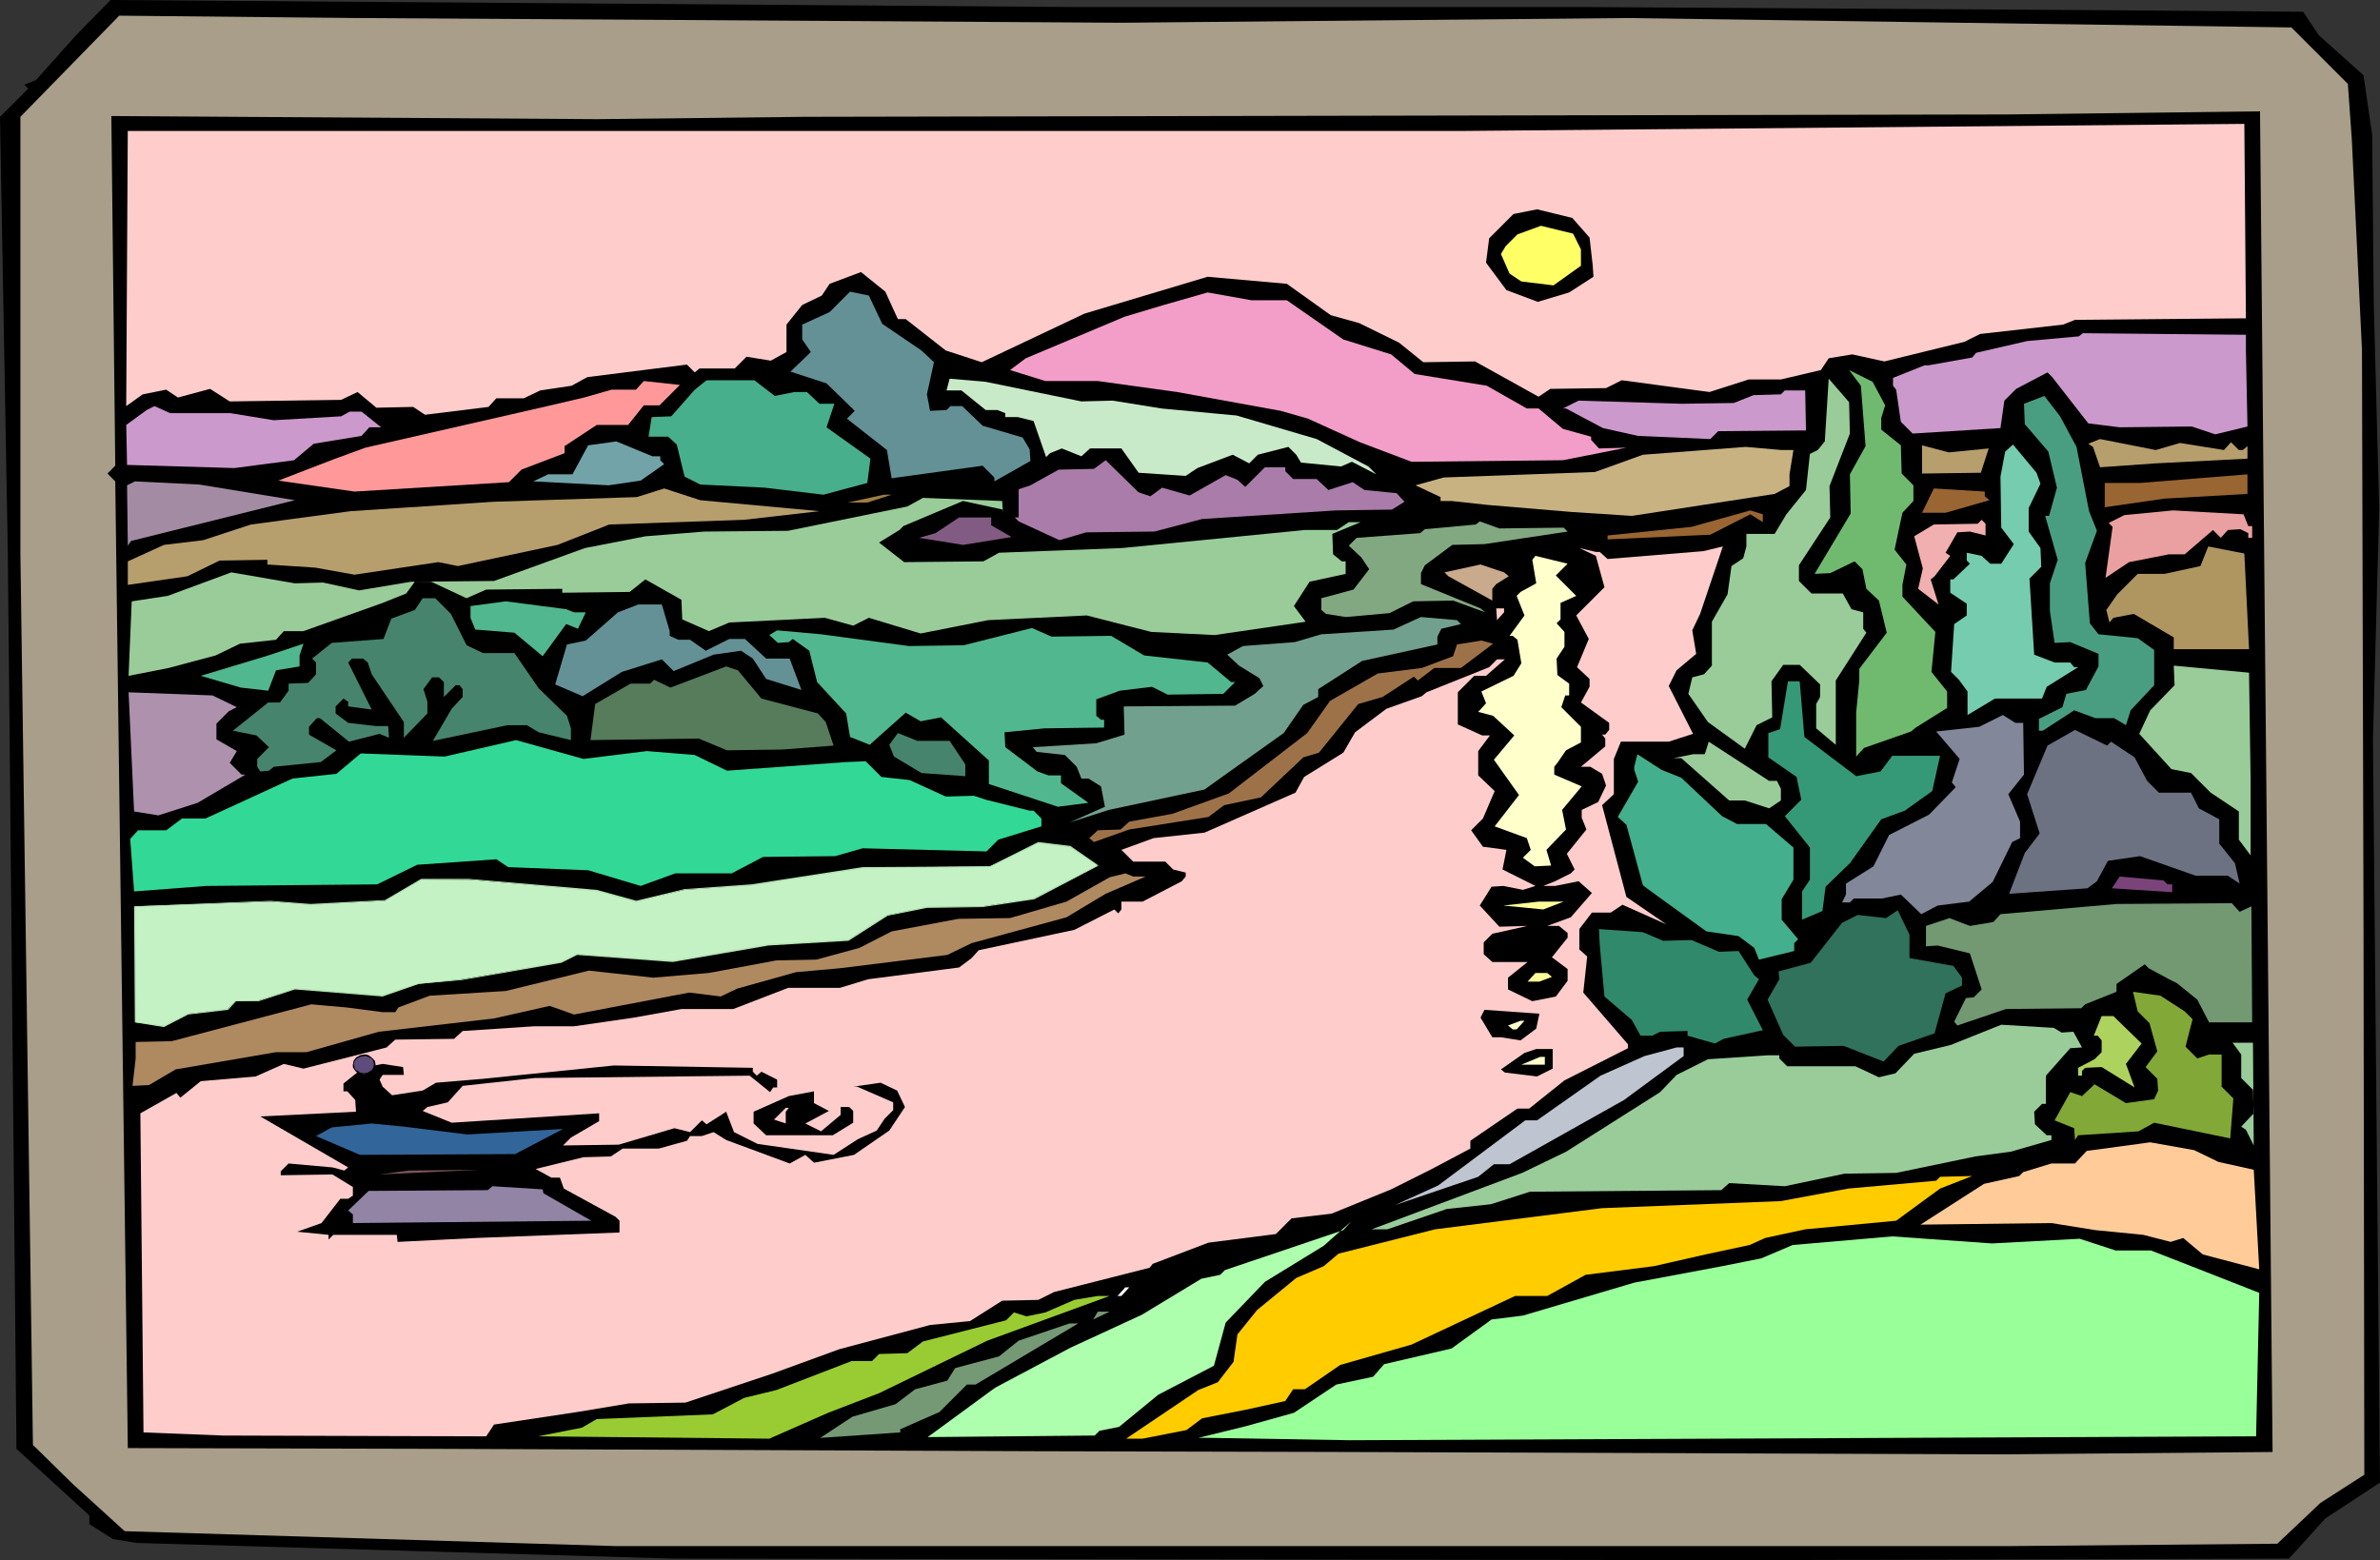 <?xml version="1.0" encoding="UTF-8" standalone="no"?>
<svg
   version="1.0"
   width="129.766mm"
   height="85.085mm"
   id="svg91"
   sodipodi:docname="River 17.wmf"
   xmlns:inkscape="http://www.inkscape.org/namespaces/inkscape"
   xmlns:sodipodi="http://sodipodi.sourceforge.net/DTD/sodipodi-0.dtd"
   xmlns="http://www.w3.org/2000/svg"
   xmlns:svg="http://www.w3.org/2000/svg">
  <rect width="100%" height="100%" fill="#333333" stroke="none"/>
  <sodipodi:namedview
     id="namedview91"
     pagecolor="#ffffff"
     bordercolor="#000000"
     borderopacity="0.25"
     inkscape:showpageshadow="2"
     inkscape:pageopacity="0.0"
     inkscape:pagecheckerboard="0"
     inkscape:deskcolor="#d1d1d1"
     inkscape:document-units="mm" />
  <defs
     id="defs1">
    <pattern
       id="WMFhbasepattern"
       patternUnits="userSpaceOnUse"
       width="6"
       height="6"
       x="0"
       y="0" />
  </defs>
  <path
     style="fill:#000000;fill-opacity:1;fill-rule:evenodd;stroke:none"
     d="m 327.078,1.454 106.494,0.646 41.046,0.323 3.232,4.848 9.211,8.242 1.778,12.281 0.323,34.42 1.131,42.662 -1.293,47.51 1.454,153.195 -11.312,7.434 -7.434,8.242 -116.352,0.323 -216.544,-0.323 -110.696,-3.232 -4.848,-0.808 -4.848,-3.07 v -1.778 L 3.394,298.634 1.616,114.089 0,24.078 5.818,18.261 5.01,17.453 7.434,16.483 15.514,7.434 22.786,0 222.038,1.454 Z"
     id="path1" />
  <path
     style="fill:#a89e89;fill-opacity:1;fill-rule:evenodd;stroke:none"
     d="m 231.088,4.686 104.232,-0.97 136.875,1.939 11.635,11.635 0.808,11.312 2.101,43.47 0.323,120.391 0.162,111.503 -9.05,5.818 -8.888,8.403 -54.944,0.485 H 126.694 L 25.694,315.602 15.029,305.906 6.787,297.826 4.202,114.089 V 24.078 L 24.563,3.232 73.69,3.717 Z"
     id="path2" />
  <path
     style="fill:#000000;fill-opacity:1;fill-rule:evenodd;stroke:none"
     d="m 165.801,24.078 247.571,-0.485 52.358,-0.646 2.586,276.333 -55.752,0.485 -134.451,-0.485 -64.802,-0.162 -122.169,-0.485 -64.802,-0.162 -2.586,-199.251 -1.616,-1.616 1.616,-1.616 -0.808,-72.073 100.192,0.646 z"
     id="path3" />
  <path
     style="fill:#ffcccc;fill-opacity:1;fill-rule:evenodd;stroke:none"
     d="m 462.499,25.533 0.323,40.076 -35.229,0.323 -2.424,0.97 -17.13,1.939 -3.232,1.616 -16.483,4.04 -6.626,-1.454 -4.848,0.808 -1.616,2.424 -8.242,1.939 h -6.626 l -8.08,2.586 -18.099,-2.424 -3.232,1.616 -11.474,0.162 -2.424,1.616 -13.09,-7.272 -10.666,0.162 -5.01,-4.04 -8.242,-4.04 -5.818,-1.616 -9.05,-6.464 -16.322,-1.454 -25.371,7.595 -21.17,10.019 -7.434,-2.424 -8.242,-6.464 h -1.616 l -2.586,-5.656 -5.01,-4.04 -6.464,2.424 -1.616,2.424 -4.04,1.939 -3.232,4.04 v 5.656 l -3.232,1.778 -5.01,-0.808 -2.424,2.424 h -7.272 l -0.97,0.808 -1.616,-1.616 -20.523,2.586 -3.232,1.778 -6.464,0.97 -3.394,1.616 h -5.656 l -1.616,1.778 -13.09,1.616 -2.424,-1.616 -7.595,0.162 -3.878,-3.232 -3.394,1.616 -22.947,0.323 -4.04,-2.586 -6.626,1.778 -2.424,-1.616 -4.848,0.97 -3.394,2.424 0.323,-56.721 h 275.528 z"
     id="path4" />
  <path
     style="fill:#000000;fill-opacity:1;fill-rule:evenodd;stroke:none"
     d="m 327.563,48.964 0.646,5.656 0.162,2.424 -5.01,3.232 -6.464,1.939 -6.464,-2.424 -4.202,-5.656 0.646,-5.01 5.01,-5.01 4.848,-0.97 7.272,1.778 z"
     id="path5" />
  <path
     style="fill:#ffff66;fill-opacity:1;fill-rule:evenodd;stroke:none"
     d="m 325.785,51.388 v 3.394 l -5.656,4.04 -6.626,-0.808 -2.424,-1.616 -1.778,-4.04 0.97,-1.616 2.424,-2.424 4.848,-1.778 6.626,1.616 z"
     id="path6" />
  <path
     style="fill:#639196;fill-opacity:1;fill-rule:evenodd;stroke:none"
     d="m 181.8,66.74 8.08,5.494 2.586,2.424 -1.454,6.626 0.646,3.394 3.394,-0.162 0.808,-0.808 h 2.424 l 4.202,4.04 8.242,2.424 1.454,2.424 0.162,2.424 -7.434,4.202 v -0.808 l -2.424,-2.424 -18.746,2.586 -0.97,-5.818 -8.242,-6.464 1.616,-1.616 -5.818,-5.656 -7.434,-2.424 4.202,-4.04 -1.778,-2.586 v -3.07 l 5.656,-2.586 4.202,-4.202 3.878,0.808 z"
     id="path7" />
  <path
     style="fill:#f29ec9;fill-opacity:1;fill-rule:evenodd;stroke:none"
     d="m 265.185,61.892 11.635,8.08 9.858,3.07 4.848,4.04 14.867,2.424 8.242,4.686 h 2.424 l 5.01,4.202 5.818,1.616 v 0.646 l 1.616,1.778 5.656,-0.162 -13.09,2.586 -31.189,0.323 -10.666,-4.04 -10.666,-4.848 -5.656,-1.616 -21.331,-3.878 -16.322,-2.262 h -10.827 l -7.272,-2.262 3.232,-2.424 20.362,-8.565 8.08,-2.424 9.05,-2.586 9.05,1.616 z"
     id="path8" />
  <path
     style="fill:#cc99cc;fill-opacity:1;fill-rule:evenodd;stroke:none"
     d="m 462.822,72.235 0.323,15.675 -6.626,1.616 -4.848,-1.616 -14.867,0.162 -6.464,-0.808 -7.434,-9.534 -0.97,-0.97 -6.464,3.394 -2.424,2.424 -0.808,5.656 -18.099,1.131 -2.424,-2.424 -0.97,-6.626 -0.646,-0.808 v -1.616 l 6.464,-2.586 h 0.808 l 9.05,-1.616 0.808,-0.97 10.504,-2.424 10.666,-0.97 0.808,-0.646 33.613,0.323 z"
     id="path9" />
  <path
     style="fill:#ff9999;fill-opacity:1;fill-rule:evenodd;stroke:none"
     d="m 135.905,83.546 h -3.232 l -3.232,4.04 h -6.464 l -6.626,4.363 v 1.454 l -8.888,3.394 -2.586,2.586 -31.835,1.939 -15.675,-2.262 11.312,-4.363 6.626,-2.424 37.491,-8.565 7.595,-1.778 5.656,-1.616 h 5.01 l 1.616,-1.778 7.434,0.808 z"
     id="path10" />
  <path
     style="fill:#47af8c;fill-opacity:1;fill-rule:evenodd;stroke:none"
     d="m 159.661,81.607 4.04,-0.808 h 2.586 l 2.586,2.424 h 3.07 l -1.616,4.848 9.05,6.464 -0.646,5.01 -9.05,2.424 -12.12,-1.454 -13.251,-0.646 -3.232,-1.616 -1.616,-6.626 -1.778,-1.616 h -4.04 l 0.646,-4.04 4.04,-0.162 4.848,-5.494 2.424,-1.939 h 9.858 z"
     id="path11" />
  <path
     style="fill:#c9eac9;fill-opacity:1;fill-rule:evenodd;stroke:none"
     d="m 222.846,82.738 6.464,-0.162 10.019,1.616 15.514,1.454 16.483,4.848 10.666,5.656 1.616,1.616 -5.01,-2.586 -2.262,0.97 -8.242,-0.808 -0.97,-1.616 -1.616,-1.616 -6.302,1.616 -1.778,1.778 -3.394,-1.778 -7.272,2.747 -2.424,1.616 -9.696,-0.646 -3.555,-5.01 h -6.464 l -1.778,1.616 -4.04,-1.616 -2.424,0.97 -0.808,0.808 -2.586,-7.434 -3.232,-0.808 h -2.586 v -0.808 l -1.616,-0.646 h -2.424 l -5.01,-4.04 h -3.07 l 0.646,-2.424 7.434,0.646 z"
     id="path12" />
  <path
     style="fill:#70ba70;fill-opacity:1;fill-rule:evenodd;stroke:none"
     d="m 388.486,83.546 -0.808,2.586 v 2.424 l 4.04,3.232 0.162,5.818 2.424,2.424 v 3.232 l -2.262,2.424 -1.616,7.595 2.424,3.07 -0.808,4.202 v 2.424 l 6.787,7.272 -0.808,8.242 3.232,4.04 v 3.394 l -6.464,4.04 -0.97,0.808 -9.696,3.394 -1.616,1.778 v -9.05 l 0.646,-6.626 v -2.424 l 5.656,-7.434 -1.616,-6.626 -2.586,-2.424 -0.808,-4.04 -1.616,-1.616 -5.01,2.424 -3.232,0.162 7.434,-12.443 -0.162,-8.08 3.232,-5.818 -0.97,-12.443 -2.424,-3.232 4.848,2.424 z"
     id="path13" />
  <path
     style="fill:#99cc99;fill-opacity:1;fill-rule:evenodd;stroke:none"
     d="m 381.214,89.364 -4.202,10.827 0.162,6.464 -6.464,9.857 v 3.232 l 2.586,2.586 h 6.464 l 1.778,3.232 2.424,0.646 v 3.394 l 0.646,0.808 -6.302,9.858 v 13.251 l -4.04,-3.394 v -5.01 l 0.808,-1.454 v -2.586 l -4.202,-4.04 h -3.394 l -2.424,3.394 0.162,7.434 -3.232,1.616 -2.424,4.848 -7.595,-5.494 -4.04,-5.818 0.808,-3.394 2.424,-0.646 1.616,-1.778 v -9.05 l 3.232,-5.656 0.808,-5.818 2.424,-1.616 0.646,-2.424 v -2.586 h 5.818 l 2.424,-4.04 4.04,-5.01 0.808,-7.434 1.616,-0.808 1.454,-1.778 0.808,-12.928 4.202,4.848 z"
     id="path14" />
  <path
     style="fill:#cc99cc;fill-opacity:1;fill-rule:evenodd;stroke:none"
     d="m 47.51,85.162 8.888,1.454 13.898,-0.808 1.778,-0.97 h 2.424 l 4.04,3.232 h 3.394 -5.818 l -1.616,1.778 -9.858,1.616 -4.04,3.394 -12.282,1.616 -22.139,-0.646 -0.162,-8.242 4.202,-3.07 1.616,-0.808 3.232,1.454 z"
     id="path15" />
  <path
     style="fill:#cc99cc;fill-opacity:1;fill-rule:evenodd;stroke:none"
     d="m 372.164,88.718 -18.099,0.162 -1.616,1.616 -14.867,-0.646 -7.272,-1.616 -7.595,-4.04 h -0.646 l 3.232,-1.616 21.331,0.646 10.666,-0.162 4.04,-1.616 5.656,-0.162 0.808,-0.808 h 4.202 z"
     id="path16" />
  <path
     style="fill:#499e82;fill-opacity:1;fill-rule:evenodd;stroke:none"
     d="m 427.916,92.111 2.586,13.251 1.616,4.04 -2.424,6.626 0.97,12.443 1.778,2.262 8.08,0.808 3.394,2.424 v 7.272 l -4.848,5.171 -0.97,3.07 -2.424,-1.454 h -3.878 l -4.363,-1.616 -6.464,4.202 h -0.808 v -2.424 l 4.848,-2.424 0.808,-2.747 4.04,-0.808 2.586,-4.848 v -2.586 l -5.818,-2.424 -3.232,0.162 -0.97,-6.626 v -5.656 l 1.616,-4.848 -2.586,-9.05 h 0.808 l 1.616,-5.818 -1.778,-7.434 -4.848,-5.656 -0.162,-4.202 4.202,-1.616 3.232,4.202 z"
     id="path17" />
  <path
     style="fill:#72a3a8;fill-opacity:1;fill-rule:evenodd;stroke:none"
     d="m 136.067,94.05 v 0.808 l 0.808,0.808 -4.848,3.394 -6.626,0.97 -15.514,-0.808 3.07,-1.454 h 5.01 l 3.232,-5.979 5.818,-0.808 7.434,3.07 z"
     id="path18" />
  <path
     style="fill:#b79e6d;fill-opacity:1;fill-rule:evenodd;stroke:none"
     d="m 449.247,91.303 9.05,1.454 1.454,-1.616 1.616,1.616 h 0.808 l 0.97,-0.808 v 2.586 l -18.907,0.97 -11.474,0.808 -1.454,-4.202 -0.97,-0.646 2.424,-0.97 11.474,2.262 z"
     id="path19" />
  <path
     style="fill:#c9b282;fill-opacity:1;fill-rule:evenodd;stroke:none"
     d="m 369.579,92.758 -0.808,5.01 v 2.424 l -3.07,1.616 -29.411,4.525 -12.443,-0.808 -17.291,-1.454 -7.434,-0.808 h -2.262 v -0.808 l -5.171,-2.424 5.818,-1.616 31.189,-1.131 9.858,-3.555 21.17,-1.616 7.434,0.646 z"
     id="path20" />
  <path
     style="fill:#b79e6d;fill-opacity:1;fill-rule:evenodd;stroke:none"
     d="m 409.817,92.434 -1.616,5.01 -12.12,0.162 v -5.818 l 5.494,1.454 z"
     id="path21" />
  <path
     style="fill:#75ccaf;fill-opacity:1;fill-rule:evenodd;stroke:none"
     d="m 420.483,99.706 -2.424,5.01 v 4.848 l 2.424,3.394 0.162,3.878 -2.424,2.424 0.97,15.675 4.202,1.616 h 3.232 l 0.808,0.97 h 0.808 l -6.464,4.04 -0.97,2.424 h -9.696 l -5.656,3.394 v -4.848 l -1.778,-2.424 -1.616,-1.616 0.646,-9.858 2.586,-1.778 v -2.424 l -3.394,-2.262 v -2.747 h 0.646 l 3.394,-3.232 -0.646,-0.646 v -1.616 l 3.07,0.646 1.778,1.616 h 2.262 l 2.586,-4.04 -2.586,-3.394 -0.162,-10.504 0.97,-5.171 1.616,-1.454 4.848,5.818 z"
     id="path22" />
  <path
     style="fill:#aa7caa;fill-opacity:1;fill-rule:evenodd;stroke:none"
     d="m 237.067,102.292 2.424,-1.778 5.656,1.616 7.434,-4.202 2.424,0.97 1.616,1.454 4.04,-4.04 h 4.202 v 0.808 l 1.616,1.616 h 4.848 l 2.424,2.262 5.01,-1.616 2.424,1.616 6.626,0.646 1.616,1.778 -2.586,1.616 -11.474,0.162 -27.634,1.778 -9.858,2.586 -14.059,0.162 -5.494,1.616 -8.403,-3.878 -0.808,-0.808 h 0.808 v -5.818 l 2.424,-0.808 5.818,-3.232 7.272,-0.162 2.424,-1.778 6.787,6.626 z"
     id="path23" />
  <path
     style="fill:#a38ca3;fill-opacity:1;fill-rule:evenodd;stroke:none"
     d="m 60.762,103.1 -33.774,8.403 -0.646,0.97 -0.162,-12.443 1.616,-0.808 13.251,0.646 z"
     id="path24" />
  <path
     style="fill:#b79e6d;fill-opacity:1;fill-rule:evenodd;stroke:none"
     d="m 168.872,105.362 -15.514,1.778 -27.795,0.97 -10.666,4.202 -20.523,4.363 -4.04,-0.808 -17.291,2.586 -8.08,-1.454 -9.858,-0.646 v -0.97 l -9.858,0.162 -6.626,3.232 -12.282,1.778 v -4.848 l 7.434,-3.394 8.08,-0.97 9.858,-3.232 20.523,-2.747 29.411,-1.939 29.573,-0.97 5.656,-1.778 7.434,2.424 z"
     id="path25" />
  <path
     style="fill:#996532;fill-opacity:1;fill-rule:evenodd;stroke:none"
     d="m 446.015,102.777 -12.282,1.778 v -5.01 h 7.272 l 22.139,-1.778 v 4.04 z"
     id="path26" />
  <path
     style="fill:#9e7f3f;fill-opacity:1;fill-rule:evenodd;stroke:none"
     d="m 178.729,103.585 h -4.04 l 7.434,-1.616 h 1.616 z"
     id="path27" />
  <path
     style="fill:#99cc99;fill-opacity:1;fill-rule:evenodd;stroke:none"
     d="m 206.686,105.847 v -0.808 l -8.242,-1.778 -12.282,5.171 -0.808,0.808 -4.202,2.586 5.171,4.04 16.322,-0.162 3.232,-1.778 25.371,-0.97 37.653,-3.717 h 6.626 l 2.424,-1.616 h 2.424 l -5.818,2.424 0.162,4.202 1.778,1.454 h 0.808 v 2.586 l -7.434,1.616 -3.232,5.01 2.424,3.232 -18.746,2.747 -13.09,-0.646 -13.251,-3.394 -20.362,0.97 -13.898,2.747 -10.666,-3.232 -3.232,1.616 -5.818,-1.616 -19.715,0.97 -4.202,1.778 -5.494,-2.424 -0.162,-4.04 -7.434,-4.202 -3.232,2.586 -13.898,0.162 v -0.808 l -15.675,0.162 -4.04,1.778 -7.272,-3.394 h -3.394 l -1.778,2.424 -4.848,1.939 -16.322,5.818 h -4.04 l -1.616,1.778 -7.434,0.808 -5.01,2.424 -9.696,2.586 -8.242,1.616 0.646,-15.352 7.434,-1.131 13.09,-4.848 13.09,2.262 5.818,-0.162 7.434,1.616 10.666,-1.778 17.13,-0.162 18.746,-6.787 12.443,-2.424 12.12,-0.97 17.291,-0.162 24.563,-5.01 3.232,-1.778 16.322,0.646 z"
     id="path28" />
  <path
     style="fill:#996532;fill-opacity:1;fill-rule:evenodd;stroke:none"
     d="m 409.009,102.292 0.97,0.808 -9.05,2.586 h -4.848 l 2.424,-5.01 10.504,0.646 z"
     id="path29" />
  <path
     style="fill:#825b82;fill-opacity:1;fill-rule:evenodd;stroke:none"
     d="m 204.262,108.271 4.202,2.424 -10.019,1.616 -9.05,-1.454 3.394,-0.97 4.848,-3.232 h 6.626 z"
     id="path30" />
  <path
     style="fill:#996532;fill-opacity:1;fill-rule:evenodd;stroke:none"
     d="m 363.276,107.625 -2.586,-1.616 -8.242,4.202 -21.17,0.97 v -0.808 l 17.291,-1.778 12.12,-3.394 2.586,0.808 z"
     id="path31" />
  <path
     style="fill:#eaa0a0;fill-opacity:1;fill-rule:evenodd;stroke:none"
     d="m 463.307,108.433 h 0.808 v 2.424 h -0.808 v -0.97 l -1.616,-0.808 -2.586,0.162 -1.454,1.616 -1.616,-1.616 -5.818,5.01 h -3.232 l -8.242,1.616 -4.848,3.232 1.454,-10.504 -0.808,-0.808 3.232,-1.616 10.019,-0.97 14.544,0.808 z"
     id="path32" />
  <path
     style="fill:#82a882;fill-opacity:1;fill-rule:evenodd;stroke:none"
     d="m 322.23,108.756 0.808,0.808 -17.13,2.586 -6.626,0.162 -5.656,4.202 -0.808,1.616 v 2.262 l 12.282,5.01 0.97,0.808 -6.626,-2.424 -8.242,0.162 -4.848,2.424 -9.05,0.808 -4.04,-0.646 -0.97,-0.808 v -2.424 l 6.626,-1.778 3.232,-4.202 -1.616,-2.424 -2.586,-2.424 1.616,-1.616 13.09,-0.97 0.97,-0.808 10.504,-0.97 0.808,-0.646 4.04,1.454 z"
     id="path33" />
  <path
     style="fill:#f2afaf;fill-opacity:1;fill-rule:evenodd;stroke:none"
     d="m 409.171,110.372 -3.232,-0.808 -2.586,0.162 -2.424,4.202 0.97,0.646 -3.232,4.202 -0.808,0.646 1.616,5.171 -4.202,-3.232 0.97,-4.202 -1.778,-6.626 4.04,-2.424 9.05,-0.162 0.808,-0.808 0.808,0.808 z"
     id="path34" />
  <path
     style="fill:#ffcccc;fill-opacity:1;fill-rule:evenodd;stroke:none"
     d="m 329.664,113.765 1.616,1.454 19.715,-1.616 4.04,-0.97 -4.686,13.897 -1.616,3.394 0.808,4.848 -4.04,3.394 -1.616,3.232 5.01,9.858 -5.01,1.616 h -9.858 l -1.454,3.555 v 7.272 l -2.424,2.262 5.01,18.907 8.242,5.656 -9.05,-4.04 -2.424,1.616 h -3.878 l -2.586,3.394 v 4.202 l 1.616,1.454 -0.808,7.434 9.211,10.665 v 0.808 l -13.09,6.626 -7.272,5.818 h -2.424 l -9.696,6.626 v 1.616 l -8.242,4.363 -8.08,4.04 -12.282,5.01 -8.242,0.97 -3.232,3.232 -13.898,1.778 -11.474,4.363 -0.646,0.808 -19.715,5.01 -3.232,1.616 -7.434,0.162 -6.626,4.202 -8.242,0.808 -18.746,5.01 -13.736,5.01 -17.938,5.979 -11.635,0.162 -10.666,1.778 -17.13,2.586 -1.616,2.424 -54.136,-0.162 -16.483,-0.646 -0.646,-65.771 7.434,-4.202 0.808,0.97 4.202,-3.394 11.312,-0.97 5.818,-2.586 4.04,0.97 17.13,-4.363 1.778,-1.616 12.12,-0.162 1.778,-1.616 14.706,-0.97 h 8.242 l 12.282,-1.778 9.858,-1.778 h 10.666 l 11.312,-4.363 h 10.666 l 5.818,-1.778 18.746,-2.424 2.586,-1.939 1.454,-1.616 19.715,-4.202 8.242,-4.202 0.808,0.808 0.646,-0.808 v -1.616 h 4.363 l 8.08,-4.202 0.808,-0.97 v -0.808 l -2.586,-0.646 -1.616,-1.616 h -6.626 l -2.424,-2.424 6.626,-2.424 10.504,-1.131 18.746,-8.242 1.778,-3.232 8.08,-5.01 2.424,-4.202 6.464,-4.848 7.272,-2.586 0.97,-0.808 12.928,-5.171 1.616,-1.616 h 1.616 l -3.878,3.394 h -2.424 l -3.394,3.394 v 6.626 l 5.01,2.262 h 1.616 l -2.424,3.232 v 5.01 l 3.394,3.232 -2.424,5.656 -2.424,2.424 2.424,3.394 4.848,0.646 -0.808,4.04 6.787,3.394 -2.586,0.808 -4.04,-0.808 -2.424,0.162 -2.424,3.878 4.04,4.363 5.818,-0.162 -7.272,1.616 -1.778,1.778 v 2.424 l 1.778,1.616 h 7.272 l -4.04,3.232 v 2.424 l 5.01,2.424 4.848,-0.97 2.424,-3.232 v -2.424 l -3.232,-2.424 3.232,-4.04 v -0.97 l -1.778,-1.454 h -2.424 l 4.848,-1.778 4.363,-5.01 -2.747,-2.424 -4.848,0.97 h -2.424 l 2.424,-0.97 3.232,-1.616 0.808,-0.808 -1.616,-3.232 4.04,-5.01 -0.97,-2.424 v -1.616 l 3.394,-1.616 1.616,-3.394 -0.808,-2.424 -2.424,-1.454 h -1.939 l 5.01,-4.202 v -1.616 l -0.646,-0.808 h 0.646 l 0.808,-0.97 v -1.454 l -5.818,-4.202 1.778,-3.232 v -1.616 l -2.586,-2.424 2.424,-5.818 -2.586,-4.848 5.818,-5.818 -1.778,-6.464 -3.394,-1.616 3.394,0.808 z"
     id="path35" />
  <path
     style="fill:#af9660;fill-opacity:1;fill-rule:evenodd;stroke:none"
     d="m 463.468,133.804 h -15.514 v -2.424 l -8.242,-4.848 -4.202,0.808 -0.808,0.97 -0.646,-2.586 2.262,-3.232 4.202,-4.202 h 5.494 l 7.434,-1.616 1.616,-4.04 7.434,1.454 z"
     id="path36" />
  <path
     style="fill:#ffffcc;fill-opacity:1;fill-rule:evenodd;stroke:none"
     d="m 320.614,118.613 4.202,4.202 -3.232,1.454 v 3.394 l -0.808,0.808 1.616,1.778 v 3.07 l -1.616,2.424 0.162,3.394 2.424,1.778 v 2.424 h -0.808 l -0.808,2.424 4.04,4.04 v 3.232 l -3.07,1.616 -1.778,2.586 -0.646,0.808 v 1.616 l 5.656,2.424 -4.04,4.848 0.808,4.04 -4.04,4.202 0.97,3.232 -3.394,0.162 -2.424,-1.778 1.616,-1.616 -0.808,-2.424 -6.626,-2.424 5.01,-6.464 -5.171,-7.272 4.202,-5.01 -4.363,-4.04 -3.07,-0.808 1.616,-1.778 -0.97,-2.424 6.626,-3.232 1.616,-2.586 -0.808,-4.848 -0.97,-0.808 h -0.646 l 3.07,-4.202 -1.616,-4.04 0.808,-0.808 3.232,-1.778 -0.808,-4.848 0.646,-0.808 6.626,1.616 z"
     id="path37" />
  <path
     style="fill:#c9aa8c;fill-opacity:1;fill-rule:evenodd;stroke:none"
     d="m 310.918,118.775 -2.586,1.616 -0.808,0.97 v 2.424 l -9.05,-5.01 -0.808,-0.808 7.434,-1.616 4.848,1.616 z"
     id="path38" />
  <path
     style="fill:#47846d;fill-opacity:1;fill-rule:evenodd;stroke:none"
     d="m 92.92,126.532 3.232,6.464 3.394,1.616 h 6.464 l 5.01,7.272 5.818,5.656 0.808,2.586 v 2.424 l -6.626,-1.616 -2.424,-1.454 h -4.04 l -15.352,3.232 3.878,-6.626 2.262,-2.424 v -1.616 l -0.646,-0.808 h -0.808 l -2.424,2.424 v -3.07 l -0.97,-0.97 h -1.454 l -1.778,2.424 0.808,2.586 v 2.424 l -4.848,5.01 v -3.232 l -6.626,-9.858 -0.808,-2.424 -0.97,-0.808 h -2.262 l -0.808,0.808 4.848,9.696 -4.848,-0.646 v -0.97 l -0.97,-0.646 -1.616,1.616 v 1.454 l 2.586,1.939 5.656,0.646 h 2.586 l 0.162,2.424 -1.939,-0.808 -6.302,1.616 -5.979,-4.848 h -0.646 l -1.616,1.778 v 1.616 l 5.656,3.232 -3.232,2.424 -9.696,0.97 -0.97,0.808 -1.778,0.162 -0.646,-0.97 v -1.616 l 2.424,-2.424 -2.586,-2.424 -4.848,-0.97 7.272,-5.818 h 2.424 l 1.778,-2.424 v -1.454 l 4.04,-0.162 1.616,-1.778 v -2.424 l -0.808,-0.808 4.04,-3.232 10.666,-0.808 1.616,-4.202 4.848,-1.778 1.616,-2.424 h 2.586 z"
     id="path39" />
  <path
     style="fill:#51b78e;fill-opacity:1;fill-rule:evenodd;stroke:none"
     d="m 118.291,126.208 h 2.424 l -1.616,3.394 -2.424,-0.97 -4.848,6.626 -5.818,-4.848 -8.08,-0.646 -0.97,-2.424 v -2.424 l 7.272,-0.97 12.443,1.616 z"
     id="path40" />
  <path
     style="fill:#639196;fill-opacity:1;fill-rule:evenodd;stroke:none"
     d="m 138.006,130.087 v 0.97 l 1.778,0.808 h 2.424 l 3.232,2.262 4.848,-2.424 h 3.232 l 4.363,4.04 h 4.848 l 2.424,6.464 -7.272,-2.262 -2.747,-4.202 -2.424,-1.616 -5.656,0.808 -8.242,3.394 -2.424,-2.424 -8.242,2.586 -8.08,5.01 -5.656,-2.424 2.424,-8.242 3.878,-0.808 6.626,-5.818 4.202,-1.616 h 4.848 z"
     id="path41" />
  <path
     style="fill:#ffcccc;fill-opacity:1;fill-rule:evenodd;stroke:none"
     d="m 309.948,126.208 -1.454,1.616 -0.162,-2.424 h 1.616 z"
     id="path42" />
  <path
     style="fill:#72a08e;fill-opacity:1;fill-rule:evenodd;stroke:none"
     d="m 301.06,128.632 -4.04,0.97 -0.808,1.616 v 1.616 l -15.514,3.394 -9.05,5.818 v 1.616 l -3.07,1.616 -4.04,5.818 -10.666,7.595 -5.656,4.04 -19.715,4.202 -8.08,2.586 7.272,-3.232 -0.808,-4.202 -2.586,-1.616 h -1.454 l -0.97,-2.424 -2.424,-2.424 -5.818,-0.646 -0.808,-0.97 13.09,-0.808 5.818,-1.778 -0.162,-5.818 22.947,-0.162 4.04,-2.424 1.778,-1.616 -0.808,-1.616 -4.202,-2.586 -2.424,-2.262 3.232,-1.778 10.666,-0.808 5.494,-1.616 14.867,-0.97 5.656,-2.586 7.434,0.646 z"
     id="path43" />
  <path
     style="fill:#51b78e;fill-opacity:1;fill-rule:evenodd;stroke:none"
     d="m 187.294,133.157 11.312,-0.162 14.059,-3.555 4.04,1.778 12.282,-0.162 6.787,4.04 13.09,1.454 4.848,4.04 h 0.808 l -2.424,2.424 -11.474,0.162 -3.232,-1.616 -6.626,0.808 -4.848,1.778 v 3.394 l 0.97,0.808 h 0.646 v 1.616 l -12.282,0.162 -8.242,0.808 0.162,3.07 6.626,5.01 2.262,0.808 h 2.586 v 1.616 l 5.656,4.04 -6.302,0.808 -14.221,-4.686 v -4.848 l -9.858,-8.888 -4.202,0.808 -3.07,-1.778 -7.434,6.626 -4.04,-1.616 -0.808,-4.848 -5.979,-6.464 -1.616,-6.464 -3.394,-2.424 -0.808,0.646 -2.262,0.162 -1.778,-1.616 1.616,-0.97 9.05,0.808 z"
     id="path44" />
  <path
     style="fill:#51b78e;fill-opacity:1;fill-rule:evenodd;stroke:none"
     d="m 61.731,137.359 -4.848,0.808 -1.616,4.202 -5.656,-0.646 -8.242,-2.424 13.898,-4.202 7.272,-2.424 -0.808,2.424 z"
     id="path45" />
  <path
     style="fill:#9e7249;fill-opacity:1;fill-rule:evenodd;stroke:none"
     d="m 301.06,137.682 h -5.494 l -3.394,2.586 -0.808,-0.808 -6.464,4.202 -5.01,1.454 -8.08,10.019 -3.232,0.97 -8.726,8.242 -7.595,1.616 -3.232,2.424 -16.322,2.586 -7.272,2.586 -0.97,-0.808 1.778,-1.616 4.686,-0.162 1.778,-1.616 8.888,-1.616 11.635,-4.202 16.16,-12.443 4.686,-6.626 9.858,-5.656 9.05,-1.131 6.464,-2.424 0.808,-2.424 5.01,-0.808 2.424,0.646 z"
     id="path46" />
  <path
     style="fill:#567c5b;fill-opacity:1;fill-rule:evenodd;stroke:none"
     d="m 156.913,143.984 11.635,3.07 1.616,1.778 1.616,4.848 -10.504,0.808 -11.474,0.162 -5.818,-2.424 -22.301,0.323 0.97,-7.434 7.272,-4.202 h 4.04 l 0.808,-0.808 3.394,1.616 11.474,-4.363 2.424,0.808 z"
     id="path47" />
  <path
     style="fill:#99cc99;fill-opacity:1;fill-rule:evenodd;stroke:none"
     d="m 463.791,160.79 v 15.513 l -2.424,-3.232 v -5.818 l -5.818,-3.878 -4.04,-4.04 -4.04,-0.808 -6.626,-7.272 2.262,-4.848 5.01,-5.171 -0.162,-4.04 15.514,1.454 z"
     id="path48" />
  <path
     style="fill:#ad91ad;fill-opacity:1;fill-rule:evenodd;stroke:none"
     d="m 48.803,145.762 -1.616,0.808 -2.586,2.586 v 3.232 l 4.202,2.424 -1.454,2.424 2.424,2.424 h 0.808 l -9.858,5.818 -8.08,2.586 -5.01,-0.808 -1.131,-24.563 17.291,0.646 z"
     id="path49" />
  <path
     style="fill:#359977;fill-opacity:1;fill-rule:evenodd;stroke:none"
     d="m 371.841,151.903 10.666,8.08 5.01,-0.97 2.424,-3.232 h 9.858 l -1.616,7.272 -5.656,4.04 -4.848,1.778 -6.464,9.05 -5.01,4.848 -0.646,5.01 -4.202,1.778 v -5.818 l 1.616,-2.424 v -6.626 l -5.171,-6.464 3.394,-3.394 -0.97,-4.686 -5.818,-4.04 v -5.01 l 2.424,-0.808 1.616,-9.858 h 2.424 z"
     id="path50" />
  <path
     style="fill:#828799;fill-opacity:1;fill-rule:evenodd;stroke:none"
     d="m 416.928,148.994 0.162,10.665 -3.232,4.04 2.424,5.656 v 3.394 l -1.616,0.808 -4.04,8.242 -4.848,4.04 -6.464,0.808 -3.394,1.778 -4.202,-4.04 -3.878,0.808 h -5.818 l -0.808,0.808 h -1.616 l 0.808,-1.616 v -2.262 l 5.656,-3.555 3.232,-6.464 8.242,-4.202 5.494,-5.656 -0.808,-0.97 1.616,-4.848 -4.848,-5.656 8.888,-0.97 4.848,-2.424 2.586,1.616 z"
     id="path51" />
  <path
     style="fill:#47846d;fill-opacity:1;fill-rule:evenodd;stroke:none"
     d="m 195.697,152.711 3.232,4.848 v 2.424 l -9.05,-0.646 -5.656,-3.394 -0.97,-2.424 1.778,-2.424 4.04,1.616 z"
     id="path52" />
  <path
     style="fill:#32d896;fill-opacity:1;fill-rule:evenodd;stroke:none"
     d="m 133.32,154.811 9.858,0.808 6.626,3.232 24.563,-1.778 4.04,-0.162 3.232,3.232 5.818,0.646 7.434,3.394 5.818,-0.162 2.424,0.808 9.05,2.262 h 0.808 l 1.616,1.616 v 1.616 l -8.888,2.747 -2.424,2.424 -25.533,-0.646 -5.656,1.616 -14.867,0.162 -6.464,3.394 h -11.635 l -7.11,2.586 -10.827,-3.232 -16.483,-0.646 -2.424,-1.616 -16.322,1.131 -8.242,4.04 -35.229,0.323 -14.867,1.131 -0.808,-10.827 1.616,-1.778 h 5.818 l 3.232,-2.424 h 4.848 l 17.938,-8.242 9.05,-0.97 5.01,-4.202 17.291,0.646 14.706,-3.394 13.898,3.878 z"
     id="path53" />
  <path
     style="fill:#6d7282;fill-opacity:1;fill-rule:evenodd;stroke:none"
     d="m 435.027,152.872 4.848,3.232 2.586,4.848 2.424,2.424 h 6.626 l 1.616,3.232 4.202,2.262 v 5.01 l 3.232,4.04 0.97,4.202 -2.424,-1.616 h -6.626 l -11.474,-4.04 -6.626,0.97 -2.262,4.202 -1.939,1.454 -16.16,1.131 3.232,-8.403 3.07,-4.04 -2.586,-8.08 4.202,-10.019 5.656,-3.232 6.626,3.232 z"
     id="path54" />
  <path
     style="fill:#99cc99;fill-opacity:1;fill-rule:evenodd;stroke:none"
     d="m 366.185,160.952 0.808,1.616 v 2.424 l -2.424,1.616 -5.01,-1.616 h -3.232 l -9.858,-8.726 h -1.616 l 4.04,-0.808 h 2.424 l 0.808,-2.586 12.443,8.08 z"
     id="path55" />
  <path
     style="fill:#44af8c;fill-opacity:1;fill-rule:evenodd;stroke:none"
     d="m 346.47,160.306 8.403,7.918 3.07,1.616 h 5.979 l 5.656,4.848 v 6.626 l -2.424,4.04 v 4.202 l 3.394,4.04 -0.808,0.808 v 1.616 l -7.272,1.778 -0.97,-2.424 -3.232,-2.424 -6.626,-0.97 -12.282,-8.888 -0.808,-0.646 -3.394,-12.443 -1.778,-1.616 4.202,-7.272 -0.808,-2.424 v -0.646 l 0.646,-2.586 5.01,3.232 z"
     id="path56" />
  <path
     style="fill:#c4f2c4;fill-opacity:1;fill-rule:evenodd;stroke:none"
     d="m 226.24,178.405 -13.251,6.787 -10.504,1.616 -11.474,0.162 -8.08,1.616 -8.242,5.171 -16.322,0.97 -19.715,3.394 -19.715,-1.454 -3.232,1.616 -20.523,3.555 -9.05,0.97 -7.272,2.424 -18.099,-1.454 -7.434,2.424 -4.848,0.162 -1.616,1.616 -8.08,0.97 -5.01,2.586 -5.818,-0.808 -0.162,-23.917 27.957,-0.97 8.242,0.646 15.352,-0.808 7.434,-4.363 h 9.858 l 26.341,2.262 8.08,2.262 10.019,-2.424 13.736,-0.97 22.947,-3.555 26.341,-0.323 9.858,-4.848 6.464,0.808 z"
     id="path57" />
  <path
     style="fill:#b5e5b5;fill-opacity:1;fill-rule:evenodd;stroke:none"
     d="m 226.24,178.566 v -0.323 l -13.251,6.787 v 0 l -10.504,1.778 h -11.474 l -8.242,1.778 -8.08,5.01 v 0 l -16.322,0.97 -19.715,3.394 -19.715,-1.454 -3.394,1.616 h 0.162 l -20.523,3.717 -9.05,0.808 -7.434,2.424 h 0.162 l -18.099,-1.454 -7.434,2.586 v 0 h -4.848 l -1.616,1.778 v -0.162 l -8.242,1.131 -4.848,2.424 v 0 l -5.818,-0.808 0.162,0.162 -0.162,-23.917 -0.162,0.162 27.957,-1.131 8.242,0.808 15.514,-0.97 7.272,-4.202 v 0 l 9.858,-0.162 26.341,2.424 v 0 l 8.08,2.262 10.019,-2.586 13.736,-0.808 22.947,-3.555 26.341,-0.323 9.858,-4.848 v 0 l 6.464,0.808 v 0 l 5.818,3.878 0.162,-0.162 -5.818,-4.04 -6.626,-0.808 -10.019,5.01 h 0.162 l -26.341,0.162 -22.947,3.555 -13.736,0.97 -10.019,2.424 h 0.162 l -8.242,-2.262 -26.341,-2.262 h -9.858 l -7.434,4.363 v 0 l -15.352,0.808 -8.242,-0.646 -28.118,1.131 0.162,23.917 5.979,0.97 5.01,-2.586 v 0 l 8.242,-0.97 1.616,-1.778 h -0.162 4.848 l 7.434,-2.424 v 0 l 18.099,1.454 7.434,-2.586 h -0.162 l 9.05,-0.808 20.523,-3.555 3.232,-1.616 v 0 l 19.715,1.454 19.715,-3.394 16.483,-0.97 8.08,-5.171 v 0 l 8.08,-1.616 11.474,-0.162 10.666,-1.616 13.251,-6.949 z"
     id="path58" />
  <path
     style="fill:#af8960;fill-opacity:1;fill-rule:evenodd;stroke:none"
     d="m 236.097,180.667 -8.242,3.555 -8.08,4.848 -19.554,5.333 -5.01,2.424 -22.139,2.747 -9.05,0.808 -12.12,3.394 -3.394,1.616 -6.464,-0.808 -23.755,4.525 -5.01,-1.778 -11.474,2.586 -23.755,2.747 -14.867,4.202 h -6.302 l -20.685,3.555 -5.494,3.232 -3.394,0.162 0.646,-5.656 v -3.394 l 7.434,-0.162 28.765,-7.595 7.272,0.646 7.434,0.97 h 2.586 l 0.646,-0.97 6.464,-2.424 15.675,-0.97 17.13,-4.202 13.251,1.454 11.474,-0.97 13.898,-2.586 8.242,-0.162 8.888,-2.424 6.626,-3.394 13.736,-2.586 10.666,-0.162 11.635,-3.394 8.888,-5.01 3.232,-0.808 1.616,0.646 z"
     id="path59" />
  <path
     style="fill:#7a447a;fill-opacity:1;fill-rule:evenodd;stroke:none"
     d="m 446.662,182.283 h 0.97 v 1.616 l -12.443,-0.808 1.616,-2.424 9.05,0.808 z"
     id="path60" />
  <path
     style="fill:#ffff99;fill-opacity:1;fill-rule:evenodd;stroke:none"
     d="m 318.028,187.454 -8.242,-0.808 7.272,-0.808 h 5.171 z"
     id="path61" />
  <path
     style="fill:#729972;fill-opacity:1;fill-rule:evenodd;stroke:none"
     d="m 461.529,187.939 2.424,-1.131 0.162,23.917 h -8.888 l -2.424,-4.686 -4.202,-3.394 -1.616,-0.808 -4.202,-2.262 -0.808,-0.808 -5.818,4.04 v 1.616 l -6.464,2.586 -0.808,0.808 -15.514,0.162 -10.019,3.394 -0.646,-0.808 2.424,-4.848 1.616,-0.162 1.616,-1.616 -2.424,-7.434 -6.626,-1.616 -2.424,0.162 v -4.202 l 4.848,-1.616 4.202,1.616 4.848,-0.808 1.454,-1.616 23.917,-2.101 23.755,-0.162 z"
     id="path62" />
  <path
     style="fill:#30725b;fill-opacity:1;fill-rule:evenodd;stroke:none"
     d="m 393.496,197.473 9.05,1.616 1.778,2.424 v 1.616 l -3.394,1.616 -2.262,8.242 -7.434,2.586 -3.07,3.232 -8.242,-3.232 -10.019,0.162 -2.424,-2.424 -3.232,-7.272 2.424,-4.202 -0.162,-1.616 6.626,-1.778 6.464,-8.242 3.232,-1.616 5.818,0.646 2.424,-1.616 2.424,5.01 z"
     id="path63" />
  <path
     style="fill:#30896b;fill-opacity:1;fill-rule:evenodd;stroke:none"
     d="m 342.753,193.918 5.818,-0.162 5.656,2.424 4.04,-0.162 3.232,5.01 0.97,0.808 -2.424,4.202 3.232,6.302 -8.08,1.778 -1.778,0.97 -5.656,-1.616 V 212.502 l -5.656,0.162 -1.616,0.808 h -2.424 l -1.778,-3.232 -5.656,-4.848 -0.97,-10.665 -0.162,-3.232 9.05,0.646 z"
     id="path64" />
  <path
     style="fill:#ffffff;fill-opacity:1;fill-rule:evenodd;stroke:none"
     d="m 313.342,194.08 4.686,0.646 z"
     id="path65" />
  <path
     style="fill:#ffff99;fill-opacity:1;fill-rule:evenodd;stroke:none"
     d="m 319.806,201.352 -2.586,0.97 h -2.424 l 1.616,-1.778 h 2.424 z"
     id="path66" />
  <path
     style="fill:#82a838;fill-opacity:1;fill-rule:evenodd;stroke:none"
     d="m 450.217,208.462 1.616,1.616 -1.454,5.656 2.424,2.424 2.424,-0.808 h 2.586 v 6.626 l 2.424,2.424 -0.646,8.242 -15.675,-3.232 -3.232,1.778 -12.443,0.808 -0.646,0.97 -0.162,-2.424 -4.04,-1.616 3.232,-5.818 2.424,0.808 2.586,-2.424 6.464,3.878 5.818,-0.808 0.808,-1.778 -0.162,-2.424 -2.424,-2.424 2.424,-3.232 -1.616,-5.818 -2.424,-2.424 -0.97,-4.04 5.656,0.808 z"
     id="path67" />
  <path
     style="fill:#000000;fill-opacity:1;fill-rule:evenodd;stroke:none"
     d="m 316.574,212.017 -3.232,2.424 -4.04,-0.646 h -1.778 l -2.424,-4.04 0.808,-1.616 11.312,0.808 z"
     id="path68" />
  <path
     style="fill:#ffffcc;fill-opacity:1;fill-rule:evenodd;stroke:none"
     d="m 312.534,212.179 h -0.808 l -0.97,-0.808 2.586,-0.97 h 0.808 z"
     id="path69" />
  <path
     style="fill:#add35e;fill-opacity:1;fill-rule:evenodd;stroke:none"
     d="m 441.329,215.088 -3.232,4.202 1.778,4.848 -6.787,-4.202 -3.394,0.162 -0.646,0.646 v 0.97 h -0.808 v -1.616 l 3.394,-1.778 1.454,-1.454 v -2.424 l -0.808,-0.97 h -0.808 l 1.616,-4.04 h 2.424 z"
     id="path70" />
  <path
     style="fill:#99cc99;fill-opacity:1;fill-rule:evenodd;stroke:none"
     d="m 424.846,212.825 2.424,-0.162 1.778,3.232 -2.424,0.162 -5.01,5.656 v 5.818 h -0.808 l -1.616,1.616 0.162,2.586 2.424,2.262 h 0.97 v 0.97 l -8.403,2.424 -7.272,0.97 -16.322,3.394 -10.666,0.162 -12.282,2.586 -11.474,-0.646 -1.616,1.454 -39.43,0.323 -8.08,2.586 -9.05,0.97 -12.282,4.202 h -3.232 l 31.027,-11.635 9.05,-4.363 19.392,-12.281 3.394,-3.555 6.464,-3.232 12.282,-0.808 h 2.424 v 0.646 l 1.616,1.616 h 14.059 l 4.848,2.262 3.394,-0.808 3.878,-4.04 7.434,-1.778 10.504,-4.202 10.827,0.646 z"
     id="path71" />
  <path
     style="fill:#000000;fill-opacity:1;fill-rule:evenodd;stroke:none"
     d="m 319.968,220.259 -3.232,1.616 -6.626,-0.808 -0.808,-0.646 4.848,-3.394 2.424,-0.808 h 3.394 z"
     id="path72" />
  <path
     style="fill:#bfc4d1;fill-opacity:1;fill-rule:evenodd;stroke:none"
     d="m 346.955,217.673 -12.282,9.05 -23.594,13.251 h -3.232 l -3.232,2.586 -17.13,5.818 8.888,-4.04 17.938,-13.413 h 2.424 l 13.09,-9.211 9.05,-4.04 6.626,-1.778 h 1.454 z"
     id="path73" />
  <path
     style="fill:#99cc99;fill-opacity:1;fill-rule:evenodd;stroke:none"
     d="m 464.438,236.095 -1.616,-3.232 -0.97,-0.646 2.586,-2.747 -0.162,-4.848 -2.424,-2.424 v -4.848 l -1.778,-2.424 h 4.202 z"
     id="path74" />
  <path
     style="fill:#000000;fill-opacity:1;fill-rule:evenodd;stroke:none"
     d="m 83.224,221.552 h -4.363 l -0.646,0.97 0.646,1.454 1.939,1.778 6.302,-0.97 2.747,-1.616 9.696,-0.808 26.987,-2.747 28.603,0.485 v 0.808 l 0.808,0.808 0.97,-0.808 3.232,1.616 v 1.616 h -0.808 l -0.646,0.97 -4.202,-3.394 -44.278,0.485 -14.867,1.616 -3.07,3.394 -4.202,0.97 -0.97,0.808 5.979,2.424 30.381,-1.939 v 1.616 l -5.818,3.394 -1.616,1.616 11.474,-0.162 11.474,-3.394 3.232,0.808 2.424,-2.424 0.97,0.808 4.04,-2.586 1.616,4.202 4.848,2.424 15.675,2.262 5.01,-3.232 3.878,-1.778 1.616,-2.424 1.778,-1.778 v -1.616 l -7.434,-3.232 h -0.808 l 5.656,-0.808 3.394,1.616 1.616,3.394 -3.232,4.848 -7.272,5.01 -8.242,1.616 -1.778,-1.616 -3.232,1.778 -13.09,-4.848 -2.586,-1.616 -2.424,0.808 h -2.424 l -0.646,0.97 -5.818,1.616 h -7.434 l -2.424,1.616 -5.656,0.162 -9.858,2.424 3.232,1.778 h 1.778 l 0.808,2.262 10.666,5.818 0.808,0.808 v 2.424 l -29.573,1.131 -16.16,0.808 -0.162,-1.454 H 68.68 l -0.97,0.97 v -0.97 l -6.464,-0.646 5.01,-1.778 3.878,-5.01 h 1.616 l 0.97,-0.646 v -1.778 l -4.202,-2.586 -10.666,0.162 v -0.808 l 1.616,-1.616 9.05,0.808 2.424,0.646 0.808,-0.646 -18.099,-10.504 19.715,-0.97 -0.162,-2.424 -1.616,-1.778 H 70.781 v -1.616 l 4.04,-3.232 4.04,-0.808 4.202,0.646 z"
     id="path75" />
  <path
     style="fill:#ffffcc;fill-opacity:1;fill-rule:evenodd;stroke:none"
     d="m 318.352,219.451 h -4.848 l 3.878,-1.616 h 0.97 z"
     id="path76" />
  <path
     style="fill:#000000;fill-opacity:1;fill-rule:evenodd;stroke:none"
     d="m 170.811,228.985 -4.848,2.586 3.232,1.616 4.04,-3.394 v -1.616 h 1.778 l 0.808,0.808 v 2.424 l -4.202,2.586 h -13.736 l -2.586,-2.424 v -2.424 l 7.272,-3.232 5.171,-0.97 v 2.424 z"
     id="path77" />
  <path
     style="fill:#ffcccc;fill-opacity:1;fill-rule:evenodd;stroke:none"
     d="m 162.569,228.339 -0.646,0.808 v 2.424 l -2.424,-0.808 2.424,-2.424 h 2.424 z"
     id="path78" />
  <path
     style="fill:#326599;fill-opacity:1;fill-rule:evenodd;stroke:none"
     d="m 96.313,233.833 19.715,-1.131 -9.858,5.171 -31.997,0.162 -9.05,-3.878 3.232,-1.778 8.242,-0.808 6.626,0.646 z"
     id="path79" />
  <path
     style="fill:#ffcc99;fill-opacity:1;fill-rule:evenodd;stroke:none"
     d="m 457.166,239.489 7.272,1.616 1.131,20.523 -11.635,-3.07 -4.04,-3.394 -2.586,0.808 -5.656,-1.454 -9.858,-0.97 -9.05,-1.454 -26.987,0.323 13.09,-8.403 7.272,-1.616 0.808,-0.808 5.818,-1.778 h 4.848 l 2.424,-2.586 13.09,-1.778 9.05,1.616 z"
     id="path80" />
  <path
     style="fill:#775656;fill-opacity:1;fill-rule:evenodd;stroke:none"
     d="m 78.214,242.075 5.979,-0.808 14.706,-0.162 z"
     id="path81" />
  <path
     style="fill:#9184a5;fill-opacity:1;fill-rule:evenodd;stroke:none"
     d="m 111.989,245.953 9.858,5.656 -49.126,0.485 v -1.778 l -0.97,-0.808 4.202,-4.04 24.563,-0.162 0.97,-0.808 10.342,0.646 z"
     id="path82" />
  <path
     style="fill:#ffcc00;fill-opacity:1;fill-rule:evenodd;stroke:none"
     d="m 399.798,244.983 -9.05,6.626 -18.746,1.778 -8.242,1.778 -3.232,1.454 -9.05,1.939 -10.666,2.424 -14.059,1.778 -7.918,4.363 h -6.626 l -21.331,10.019 -14.706,4.202 -7.272,5.01 h -2.424 l -1.616,2.424 -8.08,1.778 -9.05,1.778 -3.232,2.424 -9.05,1.778 h -3.394 l 14.867,-10.019 4.04,-1.616 3.232,-4.202 0.808,-5.656 4.04,-5.01 8.08,-6.626 5.656,-2.424 3.07,-2.586 19.877,-5.01 34.421,-4.363 36.845,-1.454 13.898,-2.586 18.099,-1.616 0.808,-0.808 6.626,-0.162 z"
     id="path83" />
  <path
     style="fill:#adffad;fill-opacity:1;fill-rule:evenodd;stroke:none"
     d="m 260.661,264.214 -8.08,8.403 -2.424,8.888 -11.474,5.979 -8.08,6.626 -4.04,0.808 -0.97,0.97 -34.421,0.323 13.898,-10.181 15.514,-8.242 14.706,-6.787 12.282,-7.434 3.878,-0.808 0.97,-0.97 24.402,-8.242 1.616,-1.778 -5.656,5.01 z"
     id="path84" />
  <path
     style="fill:#99ff99;fill-opacity:1;fill-rule:evenodd;stroke:none"
     d="m 428.563,255.326 7.434,2.424 h 7.272 l 5.818,2.262 16.483,6.464 -0.646,29.573 -186.809,0.808 -28.765,-0.485 h -2.424 l 9.858,-2.424 9.858,-2.747 8.726,-5.818 7.595,-1.616 2.262,-2.586 13.898,-3.232 8.242,-5.979 6.464,-0.808 22.947,-6.787 18.099,-3.394 8.08,-1.616 6.464,-2.747 20.523,-1.778 20.523,1.454 z"
     id="path85" />
  <path
     style="fill:#ffffff;fill-opacity:1;fill-rule:evenodd;stroke:none"
     d="m 231.088,267.122 h -0.808 l 1.616,-1.778 h 0.808 z"
     id="path86" />
  <path
     style="fill:#99cc32;fill-opacity:1;fill-rule:evenodd;stroke:none"
     d="m 203.454,276.333 -22.301,10.827 -10.504,4.04 -12.12,5.333 -47.672,-0.485 9.05,-1.778 3.07,-1.778 23.917,-0.97 6.464,-3.394 6.626,-1.616 15.514,-5.979 h 4.202 l 1.454,-1.454 5.818,-0.162 3.232,-2.424 17.13,-4.363 1.616,-1.616 2.586,0.808 3.878,-0.808 5.979,-2.586 4.848,-0.808 h 2.424 z"
     id="path87" />
  <path
     style="fill:#759975;fill-opacity:1;fill-rule:evenodd;stroke:none"
     d="m 225.27,271.97 0.97,-1.616 h 2.424 z"
     id="path88" />
  <path
     style="fill:#759975;fill-opacity:1;fill-rule:evenodd;stroke:none"
     d="m 201.03,285.383 h -1.778 l -5.656,5.656 -8.08,3.555 v 0.646 l -16.483,1.131 6.626,-4.363 8.888,-2.586 4.04,-3.07 6.626,-1.778 1.616,-2.586 9.05,-2.424 4.04,-3.232 10.504,-3.555 h 1.778 z"
     id="path89" />
  <path
     style="fill:#5e4c7c;fill-opacity:1;fill-rule:evenodd;stroke:none"
     d="m 74.982,217.512 h 0.485 l 0.485,0.162 0.646,0.323 0.485,0.646 0.162,0.808 -0.162,0.646 -0.485,0.646 -0.646,0.485 -0.97,0.162 -0.808,-0.162 -0.646,-0.485 -0.485,-0.485 -0.162,-0.485 -0.162,-0.323 0.323,-0.808 0.323,-0.646 0.808,-0.323 z"
     id="path90" />
  <path
     style="fill:#000000;fill-opacity:1;fill-rule:evenodd;stroke:none"
     d="m 74.982,217.673 h 0.485 v 0 l 0.323,0.162 0.808,0.323 -0.162,-0.162 0.485,0.646 v 0 l 0.162,0.808 v -0.162 l -0.162,0.808 -0.485,0.646 0.162,-0.162 -0.808,0.485 h 0.162 l -0.97,0.162 -0.808,-0.162 v 0 l -0.646,-0.485 v 0.162 l -0.485,-0.646 v 0 -0.323 0 l -0.162,-0.323 v 0 l 0.162,-0.646 0.485,-0.646 v 0 l 0.646,-0.323 v 0 l 0.808,-0.162 v -0.323 l -0.808,0.162 -0.808,0.485 -0.485,0.646 -0.162,0.808 v 0.323 0.162 l 0.162,0.323 0.485,0.646 0.808,0.485 h 0.808 0.97 l 0.646,-0.646 0.646,-0.485 0.162,-0.808 -0.162,-0.808 -0.646,-0.646 -0.646,-0.485 -0.485,-0.162 h -0.485 z"
     id="path91" />
</svg>
